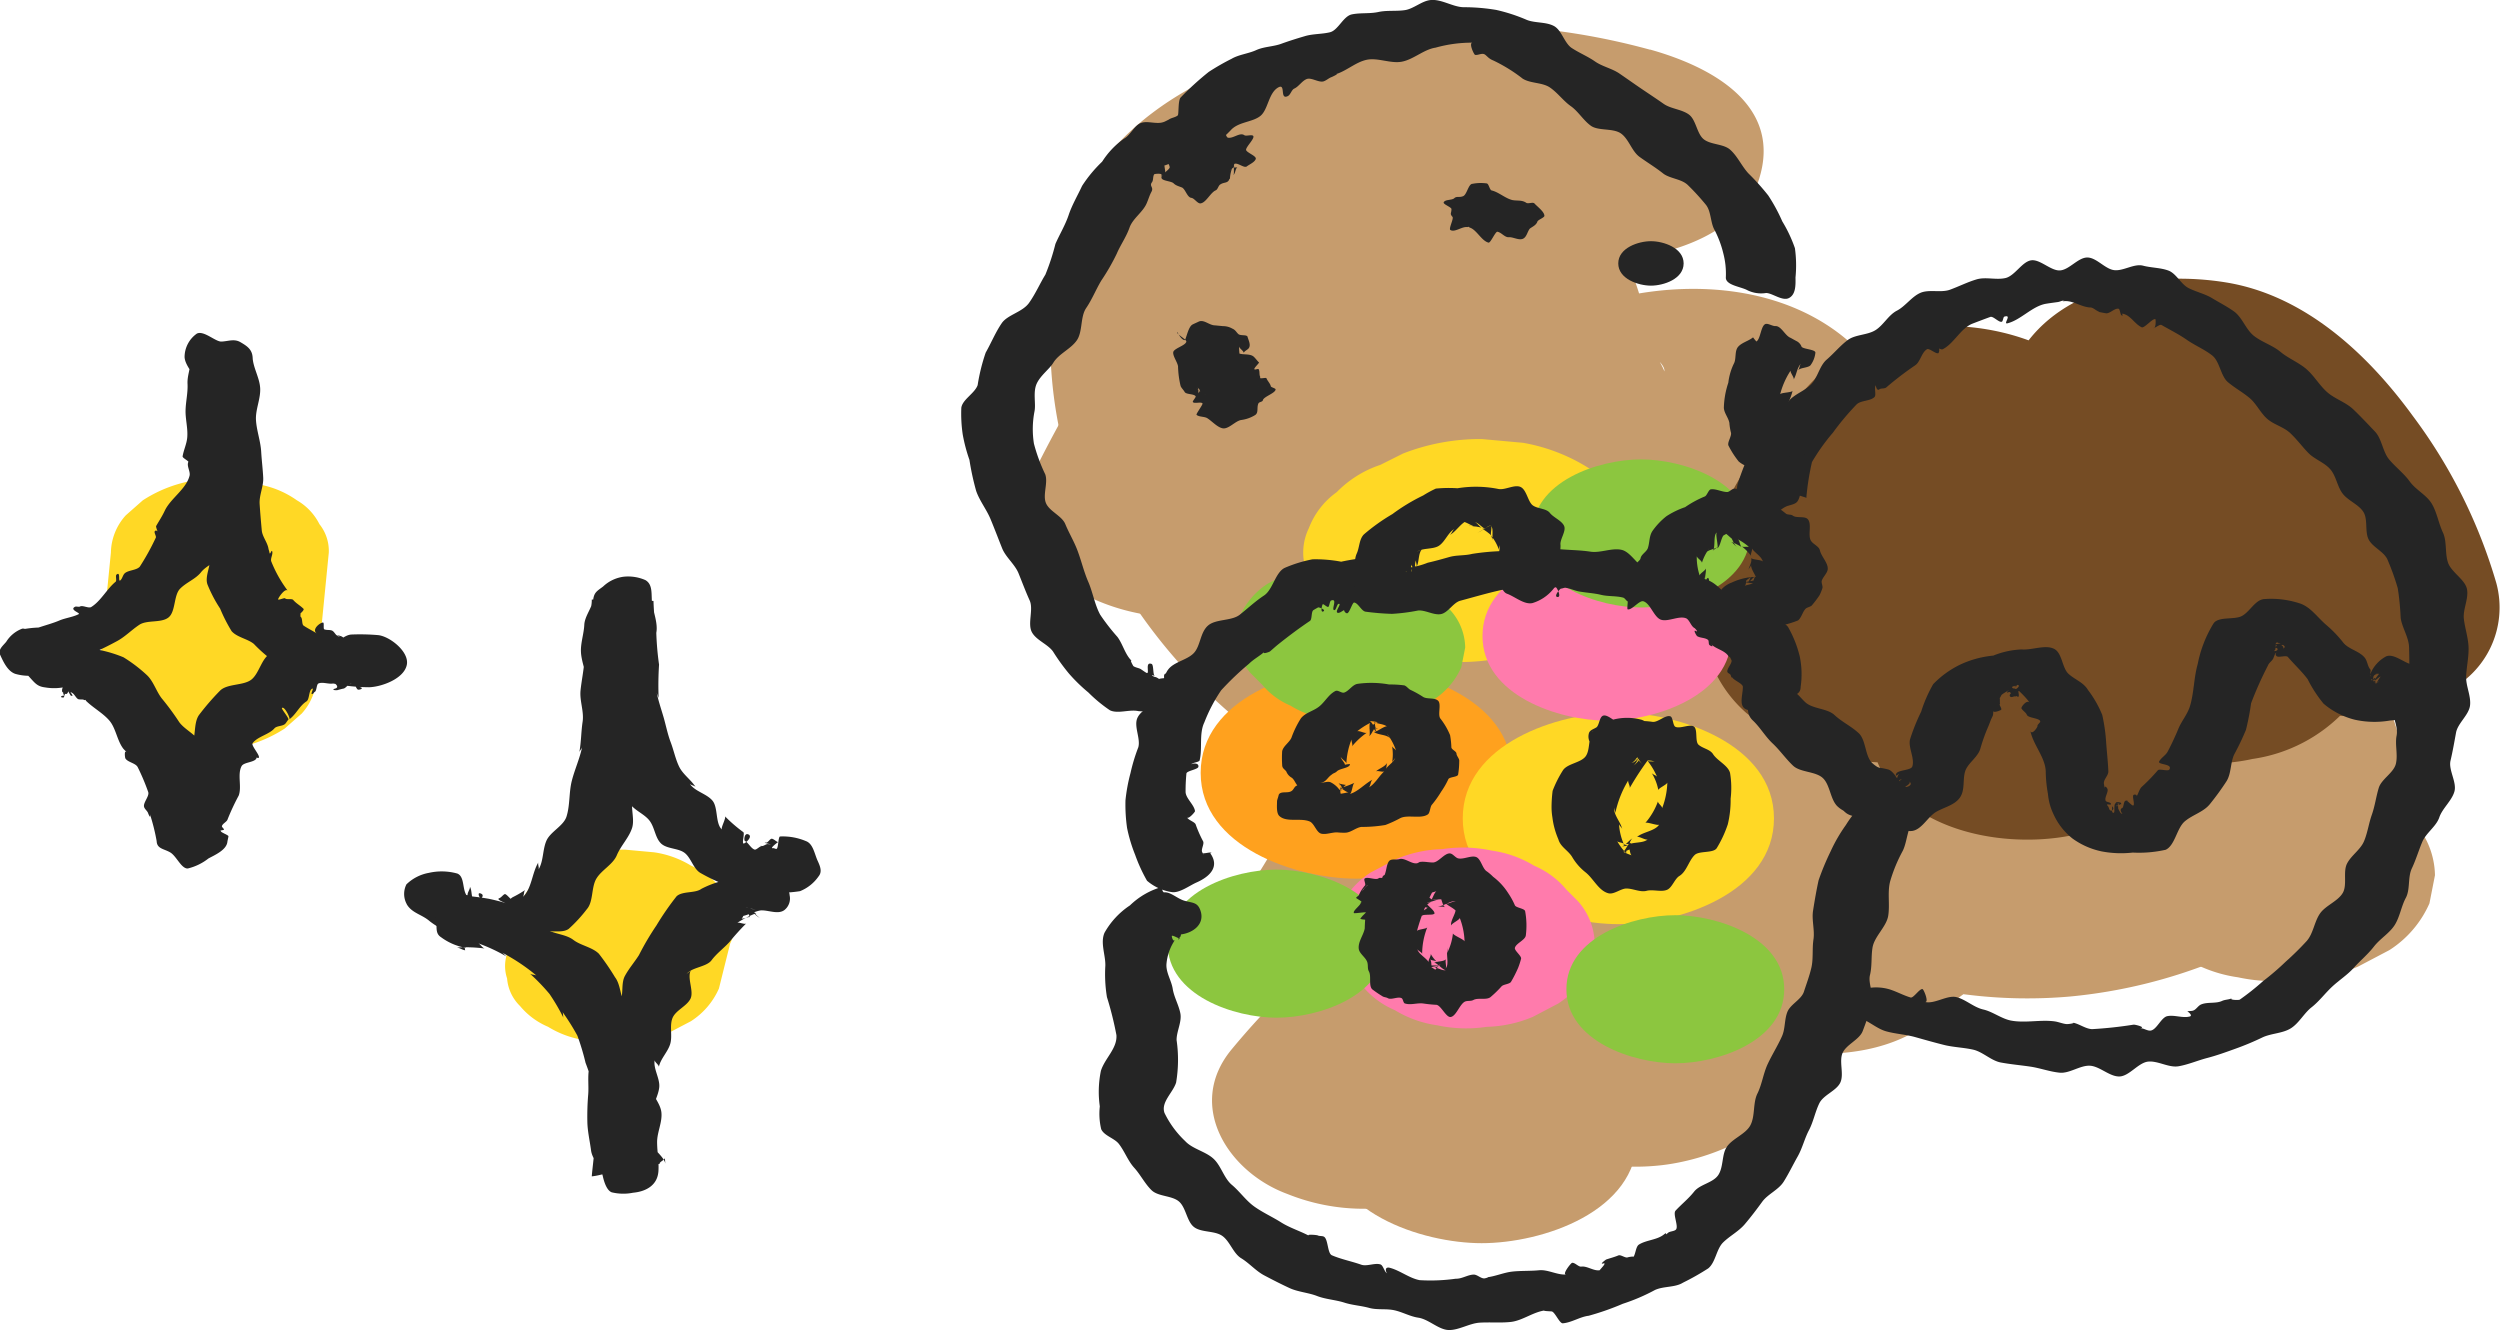 <svg xmlns="http://www.w3.org/2000/svg" width="74.577" height="39.674" viewBox="0 0 74.577 39.674">
  <g id="グループ_6806" data-name="グループ 6806" transform="translate(-3271.81 -4176.787)">
    <g id="グループ_6471" data-name="グループ 6471" transform="translate(3271.81 4186.721)">
      <path id="パス_10999" data-name="パス 10999" d="M16.246,1442.674q-.182,1.842-.364,3.685a1.273,1.273,0,0,0,.28.851,1.7,1.7,0,0,0,.671.711,2.817,2.817,0,0,0,1.046.457,3.375,3.375,0,0,0,1.251.19,4.032,4.032,0,0,0,2.3-.647l.508-.447a1.7,1.7,0,0,0,.444-1.115q.182-1.842.364-3.685a1.277,1.277,0,0,0-.279-.851,1.7,1.7,0,0,0-.672-.711,2.812,2.812,0,0,0-1.046-.457,3.375,3.375,0,0,0-1.251-.19,4.033,4.033,0,0,0-2.3.647l-.508.448a1.7,1.7,0,0,0-.444,1.115" transform="translate(-12.938 -1436.121)" fill="#ffd825"/>
      <path id="パス_11000" data-name="パス 11000" d="M29.394,1454.007q-.167.67-.335,1.341a1.166,1.166,0,0,0-.058.881,1.292,1.292,0,0,0,.386.822,2.206,2.206,0,0,0,.836.62,2.9,2.9,0,0,0,1.1.4l.864.079a4.436,4.436,0,0,0,1.639-.3l.658-.345a2.22,2.22,0,0,0,.836-.975q.167-.671.335-1.342a1.16,1.16,0,0,0,.058-.881,1.29,1.29,0,0,0-.385-.822,2.213,2.213,0,0,0-.836-.619,2.9,2.9,0,0,0-1.106-.4l-.863-.079a4.441,4.441,0,0,0-1.64.3l-.657.345a2.219,2.219,0,0,0-.836.975" transform="translate(-13.874 -1436.975)" fill="#ffd825"/>
      <path id="パス_11094" data-name="パス 11094" d="M25.784,1453.4c.159.256.445.292.673.49a2.174,2.174,0,0,0,.559.318,2.492,2.492,0,0,0,.654.179,3.628,3.628,0,0,0,.688.176,4.2,4.2,0,0,0,.763.047c.249-.055.438-.266.668-.37s.614.032.82-.119a4.227,4.227,0,0,0,.539-.585c.2-.225.129-.651.285-.912s.494-.42.611-.7.365-.528.455-.814c.082-.262-.05-.589.02-.853s.371-.477.431-.745.05-.556.1-.825-.289-.6-.25-.872c.044-.3.23-.566.26-.863s-.064-.6-.048-.9.218-.587.221-.885-.137-.592-.147-.891c-.008-.231,0-.449-.192-.559a1.282,1.282,0,0,0-.648-.1,1.1,1.1,0,0,0-.613.293c-.164.124-.263.166-.292.376-.035.259-.256.505-.268.767s-.11.537-.1.8.124.53.156.791.248.494.3.751.029.533.1.785.192.491.286.735.32.42.434.653.032.573.168.794.442.325.6.529.165.5.338.676.521.141.713.29.262.482.475.6a5.32,5.32,0,0,0,.688.331,4.547,4.547,0,0,0,.753.128,3.993,3.993,0,0,0,.753.124,3.846,3.846,0,0,0,.772-.043,1.232,1.232,0,0,0,.552-.44c.111-.134.055-.287-.022-.455-.1-.21-.135-.521-.359-.6a1.77,1.77,0,0,0-.768-.136c-.058.013-.047.361-.106.37-.032.006-.071-.027-.1-.021-.127.019.145-.182.147-.182-.051-.01-.136-.1-.189-.1s-.11.119-.167.116c-.162-.008.227.067.128.052l-.075-.008c-.057-.007-.128.068-.184.056-.084-.018-.315-.1.007.007-.055-.018-.168.123-.223.1-.109-.039-.183-.206-.287-.257-.031-.015-.02-.262.113-.191s-.122.286-.154.268c-.051-.029.044-.309-.007-.341a4.338,4.338,0,0,1-.548-.474c.051.045-.137.359-.086.4-.205-.182-.11-.656-.285-.865s-.535-.276-.68-.508c.033.053.148.055.181.107-.135-.217-.381-.379-.493-.609s-.163-.494-.254-.733-.141-.5-.211-.742-.157-.491-.207-.742c.012.058.047.112.059.171a9.418,9.418,0,0,1,.012-1,8.874,8.874,0,0,1-.083-.979,7.759,7.759,0,0,1-.083-.922c-.325,0-.569-.254-.894-.254s-.622.214-.947.214c.011.307-.175.584-.179.891s-.023.606-.041.914-.084.6-.115.907.108.628.062.931-.041.616-.1.918c.012-.058.075-.107.086-.166-.07.346-.224.676-.31,1.018s-.05.724-.157,1.061c-.089.281-.483.45-.6.722s-.082.607-.237.86c.033-.053-.03-.166,0-.219-.193.31-.2.8-.471,1.039.051-.045.027-.171.078-.215a3.074,3.074,0,0,1-.376.218c-.077.049-.26.224.027.1-.051.023-.213-.214-.265-.192s-.1.1-.162.122c-.127.045.286.159.183.184-.028.007-.058.007-.084.014-.066.016-.153-.049-.22-.04-.028,0-.057,0-.084.008-.108.016.3.03.124.038-.061,0-.125-.135-.187-.135-.028,0-.06.2-.088.2-.178-.006.221.017.114,0-.06-.008-.1-.145-.162-.156s-.319.124-.127.178.051-.237,0-.256-.158-.25,0-.166-.246.344-.286.317-.077-.161-.124-.2c.05.045.144.054.195.1-.1-.095-.057-.317-.133-.435.032.053-.094.208-.06.261-.006-.01-.039,0-.045-.012-.118-.191-.052-.549-.266-.636a1.727,1.727,0,0,0-.849-.021,1.287,1.287,0,0,0-.67.343.635.635,0,0,0,.015.6c0,.007-.011.007-.011.007" transform="translate(-13.643 -1436.347)" fill="#252525"/>
      <path id="パス_11095" data-name="パス 11095" d="M27.55,1455.117c.022,0,.019.3.042.3-.086-.007-.168-.074-.254-.083a4.572,4.572,0,0,1,.831.029c-.077-.022-.127-.136-.205-.159a5.115,5.115,0,0,1,.888.417c-.066-.034-.11-.107-.176-.141a5.7,5.7,0,0,1,1.048.7c-.051-.045-.158-.025-.209-.07a5.972,5.972,0,0,1,.588.609,5.9,5.9,0,0,1,.425.729c-.032-.053-.007-.142-.04-.195a6.644,6.644,0,0,1,.448.713,7.139,7.139,0,0,1,.242.806,8.093,8.093,0,0,1,.259.8c-.011-.059.091-.14.08-.2.057.287-.1.612-.076.9s0,.579.006.871-.061.727-.083,1.018c.318-.03.763-.212,1.082-.241s.623-.1.942-.13c-.014-.065.166-.119.153-.184.012.059.009.125.021.185-.05-.255-.438-.463-.462-.721s.075-.536.077-.8.175-.51.2-.769-.185-.556-.135-.81c-.011.058.135.149.123.207.05-.247.267-.446.339-.687s-.025-.536.067-.77.424-.352.537-.578-.116-.638.017-.852c-.033.053-.109.077-.142.13.136-.219.6-.22.752-.424s.356-.352.531-.541a7.444,7.444,0,0,1,.506-.561c-.05.045-.228-.055-.279-.01a2.965,2.965,0,0,1,.592-.3c-.066.034-.267-.2-.332-.169.088-.045.343.333.439.305-.077.022-.261-.287-.339-.265.051-.014.139.023.191.018-.086.008-.183-.041-.269-.033.041,0,.076.263.116.265-.086-.007-.173.052-.259.045.039,0,.123-.286.161-.276-.077-.022-.224.2-.3.181.038.011.161-.219.2-.2-.066-.034-.195.057-.261.022.035.021-.039.148-.007.175.162.141.609-.147.81-.147.219,0,.494.127.675-.009a.44.44,0,0,0,.156-.441c-.014-.212-.127-.186-.28-.32-.273-.239-.545-.694-.9-.7-.3,0-.543.467-.822.589a2.913,2.913,0,0,0-.632.24c-.185.138-.564.059-.738.221a8.3,8.3,0,0,0-.6.868,8.142,8.142,0,0,0-.524.889c-.134.211-.3.4-.418.62s-.036.527-.136.756-.537.326-.615.564.05.533-.008.772-.277.452-.315.7,0,.506-.021.751a7.853,7.853,0,0,0-.024.835c.009.276.074.553.11.827s.291.5.351.771c.039.174.119.424.266.478a1.467,1.467,0,0,0,.636.012c.372-.034.724-.211.756-.636.021-.292-.038-.577-.039-.872s.156-.588.129-.88-.3-.541-.35-.829.149-.632.065-.912a8.116,8.116,0,0,0-.151-.9c-.11-.251-.518-.361-.657-.6s-.124-.581-.292-.8a7.133,7.133,0,0,0-.481-.7c-.194-.195-.539-.244-.758-.411s-.534-.17-.774-.3c-.356-.2-.62-.605-1.011-.726a6.532,6.532,0,0,0-.729-.2,6.935,6.935,0,0,0-.749-.093,1.581,1.581,0,0,0-.807.153c-.14.1-.032.427-.019.615s-.029.361.136.467a1.753,1.753,0,0,0,.725.316c.057-.022-.034-.231-.034-.231" transform="translate(-13.711 -1437.003)" fill="#252525"/>
      <path id="パス_11096" data-name="パス 11096" d="M13.9,1445.885c.269-.066.518-.191.779-.278s.528-.159.781-.267.5-.232.742-.363.434-.334.665-.487.658-.046.873-.221.149-.661.345-.857.46-.284.623-.49.489-.312.628-.536-.051-.629.063-.867.348-.413.436-.663a8.066,8.066,0,0,0,.364-.721c.062-.255.071-.531.109-.794.046-.313-.147-.643-.133-.959s.019-.619.006-.935.095-.635.065-.949c-.021-.231-.174-.329-.363-.439s-.367-.024-.57-.018c-.176.005-.526-.341-.73-.237a.859.859,0,0,0-.366.7c.018.3.374.578.392.877s-.126.607-.109.906-.123.607-.106.906c.016.279.11.552.123.831s.238.545.255.823.038.551.065.828.083.51.133.773-.159.588-.07.839a4.058,4.058,0,0,0,.377.719,4.837,4.837,0,0,0,.343.674c.161.184.473.226.663.38a4.384,4.384,0,0,0,.553.489,5.936,5.936,0,0,0,.9.45,5.636,5.636,0,0,0,.978.254,5.473,5.473,0,0,0,1.009.1c.37-.011,1.042-.252,1.124-.671.077-.387-.509-.849-.857-.884a6.366,6.366,0,0,0-.786-.018c-.257.007-.479.323-.732.367s-.567-.194-.817-.114a5.287,5.287,0,0,0-.878.313c-.266.143-.334.6-.571.782s-.722.112-.935.331a7.481,7.481,0,0,0-.616.712c-.183.244-.086.682-.24.946a8.512,8.512,0,0,0-.483.773,7.155,7.155,0,0,0-.317.645c-.073.227-.094.471-.145.7a6.12,6.12,0,0,0-.056.615c.325,0,.578.129.9.129s.565-.12.89-.12a5.158,5.158,0,0,0-.033-.905,6.413,6.413,0,0,0-.219-.975,6.86,6.86,0,0,0-.279-.989c-.136-.24-.46-.378-.618-.6a7.815,7.815,0,0,0-.492-.672c-.18-.207-.265-.535-.469-.726a4.394,4.394,0,0,0-.7-.533,3.9,3.9,0,0,0-1.185-.284,2.566,2.566,0,0,0-.737-.069,3.753,3.753,0,0,0-.757.031c-.374.108-.435.574-.137.9.174.188.241.292.475.32a1.552,1.552,0,0,0,.657-.025c-.137.038-.147.283-.049.263-.162.011-.162.07-.056.064.039,0,.1-.421.136-.418-.152-.017-.225.254-.149.266.03,0,.046.041.075.047.1.023.124-.237-.015-.275a2.217,2.217,0,0,0,.168.322c.16.061-.108-.174.049-.076.066.041.1.132.162.176.046.032.143,0,.188.032.029.022.173-.071.2-.048-.084-.075-.2.024-.134.081.212.206.493.356.685.577s.229.572.4.817c.039.058.1.1.137.158-.1-.149-.071.129-.056.157.068.117.307.14.368.262a6.488,6.488,0,0,1,.313.741c.043.123-.157.318-.123.444.019.072.1.12.122.192.006.023.084.195.053.028a5.852,5.852,0,0,1,.2.8c.01.231.208.226.4.335s.332.489.527.483a1.6,1.6,0,0,0,.619-.3c.185-.1.532-.249.563-.488.008-.059.024-.112.033-.171.006-.039-.233-.117-.227-.156,0-.01-.124-.135-.139-.056s.23.023.232.014c.006-.03-.069-.077-.061-.106.018-.079.149-.127.17-.205a6.858,6.858,0,0,1,.33-.706c.1-.26-.045-.631.086-.878.065-.122.372-.108.44-.227.041-.071-.16-.074-.166-.064.017-.027.223.067.24.04.046-.072-.233-.362-.185-.433.141-.2.487-.256.65-.443.072-.083.247-.06.324-.138.036-.037.055-.084.092-.12s-.215-.326-.19-.35c.073-.071.258.309.222.335.2-.145.3-.4.51-.533.093-.06.065-.318.16-.374s-.078.2.025.15c.025-.012.039-.048.064-.061.058-.028.047-.224.108-.249.13-.057.329.038.463-.006.027-.008.174.115.041.156-.15.044.023.057.057.049.065-.016.122-.035.188-.047s.133-.129.209-.141c.107-.017-.13.031-.123.031.039,0,.073-.246.112-.247.08,0,.162.388.241.39s.224-.066-.074-.1c.044-.217.226-.558.269-.775s.11-.446.152-.663c-.091,0-.227.23-.318.227-.034,0-.313-.122-.134-.119.155,0,.035-.167-.007-.173s-.125.164-.174.156c-.086-.015-.156-.132-.24-.152a.62.62,0,0,0-.136-.034c.019,0,.2.087.055.035-.071-.026-.11-.14-.181-.167s-.158-.006-.227-.036c-.033-.015,0-.18-.03-.2-.056-.027-.376.2-.187.328-.127-.085-.271-.151-.4-.239-.058-.04-.026-.214-.082-.256-.027-.021.007-.121-.019-.143s-.163.107-.183.09c.082.072.326-.152.282-.192-.1-.1-.215-.157-.307-.264-.041-.049-.2,0-.24-.047-.019-.025-.191.057-.209.032s.22-.375.292-.252a3.754,3.754,0,0,1-.5-.888c-.024-.088.053-.2.032-.287s-.067.132-.084.027c-.006-.04-.023-.078-.03-.118-.031-.188-.187-.361-.2-.551-.024-.259-.046-.519-.063-.779s.12-.527.107-.786-.046-.519-.061-.778c-.019-.315-.136-.624-.155-.938s.144-.641.125-.955-.208-.6-.226-.914c-.325,0-.629.164-.954.164s-.584-.112-.909-.112c.026.269-.091.468-.078.739s-.055.535-.059.8.076.539.049.808c-.019.189-.106.364-.137.551-.008.052.2.142.191.194.006-.028,0-.124-.031.008-.025.114.077.265.047.378-.1.4-.568.675-.741,1.046-.075.161-.168.3-.255.452-.021.037.112.306.074.324.067-.031-.052-.26-.116-.165-.027.04.057.154.03.193a7.15,7.15,0,0,1-.476.861c-.1.112-.342.1-.451.2-.056.054-.069.152-.125.205-.084.078.018-.28-.118-.168-.04.033.014.179-.027.213-.262.215-.44.576-.728.754-.078.048-.254-.061-.333-.016-.041.023-.113-.012-.153.01-.174.095.184.184.11.22-.177.089-.4.113-.579.19s-.413.14-.615.208a3.14,3.14,0,0,0-.52.062c.039-.011.343.112.382.1-.03.008-.1-.109-.127-.1-.068.019-.158-.045-.227-.027a.952.952,0,0,0-.474.391c-.112.134-.253.237-.175.4.095.207.222.48.447.556a1.49,1.49,0,0,0,.746.019,1.012,1.012,0,0,0-.029-.1" transform="translate(-12.711 -1435.786)" fill="#252525"/>
    </g>
    <g id="グループ_6470" data-name="グループ 6470" transform="translate(3300.489 4176.787)">
      <path id="パス_11001" data-name="パス 11001" d="M16.638,1470.992a38.8,38.8,0,0,0-4.784,7.528c-.57,1.174.259,2.42,1.194,3.071a6.206,6.206,0,0,0,4.515.811,10.383,10.383,0,0,0,6.511-4.029c.579-.745,1.1-1.536,1.655-2.3.294-.4.6-.794.924-1.166.162-.183.334-.355.5-.534.464-.5-.317.2-.525.286l-2.343.432.272-.012-2.342-.431.225.1-1.665-1.133q.384.4-.013-.136a4.544,4.544,0,0,1,.208.507,11.3,11.3,0,0,1,.3,1.091,7.767,7.767,0,0,0,.7,2c1.774,3.142,5.842,3.662,9.016,2.561a12.488,12.488,0,0,0,1.233-.536,6.136,6.136,0,0,1,.6-.277,3.128,3.128,0,0,1-1.227.209q-2.558.107-3.173-1.852a.254.254,0,0,1,.063-.3c-.159.013-.863.942-1,1.094q-.492.457-.1.122-.283.238-.587.448-.609.38-.008.028a3.661,3.661,0,0,1,1.939-.069,2.591,2.591,0,0,1,.93.368q.49.5.071.039a.647.647,0,0,1,.2.584q0-.554-.025.024l-9.117-.839a15.4,15.4,0,0,1-2.029,11.41,2.365,2.365,0,0,0,.468,2.432,4.682,4.682,0,0,0,2.22,1.291c1.7.488,4.677.4,5.8-1.291a5.754,5.754,0,0,1,.6-.761c-.488.524.3-.167-.158.123-.523.331.932-.255-.375.107l.318-.056a3.852,3.852,0,0,1-2.8-.5q-.6-.7-1.194-1.393.528-1.681.034-.963-.192.249-.387.494-.326.409-.659.811-.732.886-1.5,1.742c-1.026,1.141-2.1,2.232-3.216,3.287l8.016,3.186c.45-.544.917-1.066,1.4-1.582q.479-.457.052-.061l.275-.208q.6-.373-.058-.034.6-.233.058-.071-.524.124.015.018a2.456,2.456,0,0,1-1.013.05q-.642-.077-.062.026a1.731,1.731,0,0,1-.809-.271c-.3-.173-.3-.164-.006.028q-.526-.5-.256-.185.235.3-.135-.2a2.154,2.154,0,0,1,.139.514c.169.822,1.449,1.636,2.133,1.886a6.7,6.7,0,0,0,2.96.375c1.529-.14,4.2-1.1,4.024-3.1a13.457,13.457,0,0,1,1.492-7.815l-.138.189q1.159-1.321-2.442-.093a2.373,2.373,0,0,1-2.966-.084c-.048-.086-.1-.172-.147-.258.016-.019.314.9.21.438-.08-.354,0,.445-.007.538-.041,1.562-.28,2.955.361,4.461,1.1,2.584,5.741,3.1,7.758,1.393a14.634,14.634,0,0,1,1.258-.987c.144-.1.678-.278.29-.187a7.129,7.129,0,0,1-.86.249c-.357.04-1.084-.075-.35.051.253.044.506.078.76.107a14.6,14.6,0,0,0,3.046.055,15.46,15.46,0,0,0,4.43-1.092,16.564,16.564,0,0,0,3.722-1.915c2.3-1.769,2.257-4.6.694-6.841a7.853,7.853,0,0,0-2.645-2.24c-.4-.225-.812-.428-1.211-.656-.247-.14-.483-.3-.721-.448-.477-.305.534.593-.167-.133a5.925,5.925,0,0,0-6.351-1.132c-1.6.712-3.274,2.651-1.665,4.318a10.976,10.976,0,0,0,2.641,2.025,12.026,12.026,0,0,1,2.061,1.231q-.55-.49-.125-.02-.291-.518-.024.006a3.427,3.427,0,0,1,.186.545q-.118-.572-.085-.026c.1-.477.372-.549.634-.924l-.143.073c-.244.124-.489.243-.737.358-.495.229-1,.421-1.508.613.814-.307-.294.038-.442.066q.865-.057.045-.038.868.093.072-.019a14.151,14.151,0,0,0-2.372-.249,10.655,10.655,0,0,0-7,2.746l7.758,1.392c-.172-.4-.165-.253-.159-.917.006-.5.079-1,.109-1.493a6.141,6.141,0,0,0-.512-3.027c-1.529-3.194-5.62-4.22-8.786-3.005-4.526,1.739-5.608,8.517-5.248,12.745l9.118-.839c-.712-3.468-5.384-4.729-8.384-4.455-3.491.319-6.017,2.31-8.183,4.924-1.38,1.663-.123,3.662,1.665,4.318a6.085,6.085,0,0,0,6.351-1.132,57.4,57.4,0,0,0,4.044-4.23c1.329-1.546,3.537-3.623,2.677-5.849-1.118-2.9-5.237-3.085-7.8-2.615a8.722,8.722,0,0,0-5.612,3.433l8.484,2.432a18.776,18.776,0,0,0,2.361-13.089c-.386-2.005-2.068-2.921-4.025-3.1-1.747-.16-4.4.35-5.093,2.261-.782,2.151.259,4.118,2.018,5.406a9.065,9.065,0,0,0,8.166.9c3.194-1.091,8.987-6.064,5.456-9.588-2.131-2.127-5.632-2.206-8.322-1.226-.376.137-.721.325-1.082.495a5.19,5.19,0,0,0-.529.237l-.177.071,3.741.38c.133.085.649.5.577.678.015-.039-.142-.3-.158-.344-.1-.3-.2-.593-.283-.9-.475-1.8-.979-3.466-2.766-4.4-2.986-1.568-6.179-.593-8.459,1.645a29.972,29.972,0,0,0-2.815,3.647,15.776,15.776,0,0,1-1.391,1.613c.007-.007.518-.487.208-.2-.07.055-.142.107-.217.155q-.28.177.128-.043c-.027-.05.439-.12-.13.04-.522.146,1.125-.24.175-.084l5.71,3.882a28.9,28.9,0,0,1,3.848-6.019c1.361-1.673.137-3.658-1.665-4.319-1.955-.717-4.91-.639-6.351,1.133" transform="translate(-9.843 -1464.114)" fill="#c69c6d"/>
      <path id="パス_11002" data-name="パス 11002" d="M30.448,1465.294a20.606,20.606,0,0,0-10.187-.185c-3.335.815-6.589,2.615-7.4,6.217-1.154,5.095,1.13,10.306,4.961,13.677a17.482,17.482,0,0,0,8.477,4.113,6.711,6.711,0,0,0,3.577-.318,3.745,3.745,0,0,0,2.133-1.886c.683-2.121-1.4-3.55-3.243-3.882a5.686,5.686,0,0,0-.993-.215l.622.177c-.162-.05-.322-.1-.481-.161-.238-.086-.473-.179-.706-.28q-.233-.1-.46-.211-.588-.3.266.141c-.044-.122-.55-.328-.651-.393q-.373-.241-.729-.508a2.914,2.914,0,0,1-.694-.555q.561.5.253.213c-.093-.086-.184-.175-.274-.266a13.268,13.268,0,0,1-1.172-1.339c-.154-.2-.3-.412-.446-.619-.4-.567.305.562-.13-.22a13.843,13.843,0,0,1-1.238-3.177c-.193-.716.039.523-.023-.156-.032-.338-.083-.672-.1-1.012a14.489,14.489,0,0,1,.053-1.619q.086-.558-.023.041.061-.262.144-.516c.083-.252.2-.488.3-.735.241-.637-.365.31.088-.129a4.139,4.139,0,0,1,.355-.388q-.568.49-.044.106l-.413.2q.273-.13.557-.233c.849-.392-.8.129.056-.02.437-.076.873-.163,1.31-.24,1.1-.192-1.023.005.091-.009.389-.006.776-.021,1.165-.01,1.239.036-.7-.14.259,0a18.763,18.763,0,0,1,2.279.476c1.774.5,5.066-.205,5.709-2.2.725-2.249-1.456-3.382-3.242-3.882" transform="translate(-9.907 -1463.812)" fill="#c69c6d"/>
      <path id="パス_11003" data-name="パス 11003" d="M23.677,1490.448a5.93,5.93,0,0,0-1.236.667c-.023.017-.045.035-.067.053-.25.211-.531.452-.768.677-.042.04-.081.08-.119.124a6.073,6.073,0,0,0-.663,1.036,1.793,1.793,0,0,0-.139.331c-.019.06-.032.121-.045.182-.068.324-.151.652-.187.981a1.643,1.643,0,0,0,0,.357,3.713,3.713,0,0,0,.852,2.222,3.162,3.162,0,0,0,1.2.886,4.134,4.134,0,0,0,1.578.564,5.11,5.11,0,0,0,1.851.057,4.706,4.706,0,0,0,1.726-.375l.939-.493a3.176,3.176,0,0,0,1.194-1.394c.055-.279.11-.559.165-.838a2.429,2.429,0,0,0-.633-1.593l-.016-.025.468.754a1.487,1.487,0,0,1-.184-.476c.055.279.11.559.165.839a1.713,1.713,0,0,1,0-.627c-.056.279-.11.559-.166.839a1.83,1.83,0,0,1,.228-.588l-.468.754a1.675,1.675,0,0,1,.291-.35l-.726.639a1.5,1.5,0,0,1,.28-.2l-.939.494c.034-.018.069-.034.1-.049a3.277,3.277,0,0,0,1.3-.813,2.348,2.348,0,0,0,.831-1.073,1.666,1.666,0,0,0,.083-1.259,1.842,1.842,0,0,0-.551-1.173l-.726-.639a5.431,5.431,0,0,0-2.048-.812l-1.234-.112a6.355,6.355,0,0,0-2.343.431" transform="translate(-10.472 -1465.636)" fill="#c69c6d"/>
      <path id="パス_11004" data-name="パス 11004" d="M26.061,1503.214c1.808,0,4.642-.935,4.642-3.156s-2.865-3.156-4.642-3.156c-1.808,0-4.642.935-4.642,3.156s2.865,3.156,4.642,3.156" transform="translate(-10.542 -1466.129)" fill="#c69c6d"/>
      <path id="パス_11005" data-name="パス 11005" d="M47.317,1492.862l.34.34a3.162,3.162,0,0,0,1.2.886,4.158,4.158,0,0,0,1.578.565,5.115,5.115,0,0,0,1.851.056,4.707,4.707,0,0,0,1.726-.374l.939-.494a3.168,3.168,0,0,0,1.194-1.393c.055-.279.11-.56.165-.839a2.428,2.428,0,0,0-.633-1.593l-.34-.34a3.161,3.161,0,0,0-1.2-.886,4.156,4.156,0,0,0-1.578-.565,5.116,5.116,0,0,0-1.851-.056,4.723,4.723,0,0,0-1.726.374l-.939.494a3.164,3.164,0,0,0-1.194,1.392c-.056.279-.11.56-.166.839a2.433,2.433,0,0,0,.634,1.593" transform="translate(-12.352 -1465.499)" fill="#c69c6d"/>
      <path id="パス_11006" data-name="パス 11006" d="M36.88,1475.686a15.446,15.446,0,0,0-2.852,4.1c-.83,1.938-.9,4.393.794,5.88a6.858,6.858,0,0,0,9.51-.973,54.875,54.875,0,0,0,3.04-5.093l-9.118-.839a45.312,45.312,0,0,0,.268,7.552c.24,2.015,2.186,2.933,4.024,3.1,1.941.177,4.144-.407,5.093-2.261a45.713,45.713,0,0,0,3-8.315H41.686l2.52,6c.849,2.021,3.769,2.638,5.71,2.2a4.694,4.694,0,0,0,2.774-1.45,2.653,2.653,0,0,0,.468-2.432q-.739-3.533-1.478-7.066l.165.839a2.069,2.069,0,0,1-.036-.632c-.056.279-.11.559-.166.839.027-.064.053-.127.08-.19l-.468.755-.484.431-2.049.812-2.915-.286q-.919-.536-.515-.272c.34.274-.6-.59-.241-.234.28.277.562.545.824.839a13.5,13.5,0,0,1,1.339,1.787l-.468-.754a13.5,13.5,0,0,1,1.494,3.441l6.819-3.564-.978-.281a7.37,7.37,0,0,0-3.577-.318,4.832,4.832,0,0,0-2.774,1.45,2.372,2.372,0,0,0-.468,2.432,3.6,3.6,0,0,0,2.133,1.886l.978.28a6.682,6.682,0,0,0,5.155-.246,2.777,2.777,0,0,0,1.664-3.318,15.582,15.582,0,0,0-2.487-4.977c-1.354-1.862-3.234-3.609-5.582-3.988-2.15-.348-4.88.074-6.118,2.068-.81,1.306-.331,2.616-.04,4.007q.62,2.967,1.241,5.935l8.952-1.678q-1.26-3-2.52-6c-.68-1.616-2.852-2.367-4.477-2.318a7.458,7.458,0,0,0-2.342.432,3.688,3.688,0,0,0-2.133,1.886,45.835,45.835,0,0,1-3,8.315l9.117.838a45.313,45.313,0,0,1-.268-7.552,2.844,2.844,0,0,0-1.359-2.232,5.845,5.845,0,0,0-2.665-.868,5.072,5.072,0,0,0-5.093,2.261l-2.329,3.971.468-.754c-.121.193-.251.362-.384.545l-.152.168q2.363-2.352,6.336.17l.468.755a1.941,1.941,0,0,1-.21-.514c.055.28.11.56.165.839a4.227,4.227,0,0,1,.048-1.509l-.165.838a6.828,6.828,0,0,1,.8-1.892l-.468.755a17.948,17.948,0,0,1,1.9-2.422c1.456-1.62.063-3.685-1.665-4.319-2.044-.749-4.807-.585-6.351,1.133" transform="translate(-11.405 -1464.396)" fill="#754c24"/>
      <path id="パス_11007" data-name="パス 11007" d="M22.034,1491.5c1.808,0,4.642-.935,4.642-3.156s-2.865-3.156-4.642-3.156c-1.808,0-4.642.935-4.642,3.156s2.865,3.156,4.642,3.156" transform="translate(-10.254 -1465.289)" fill="#ffa11e"/>
      <path id="パス_11008" data-name="パス 11008" d="M23.666,1478.293l-.68.34a3.258,3.258,0,0,0-1.3.813,2.348,2.348,0,0,0-.831,1.073,1.666,1.666,0,0,0-.083,1.259,1.844,1.844,0,0,0,.551,1.173l.726.639a5.414,5.414,0,0,0,2.048.811l1.234.113a6.374,6.374,0,0,0,2.343-.431l.68-.34a3.275,3.275,0,0,0,1.3-.813,2.348,2.348,0,0,0,.831-1.073,1.666,1.666,0,0,0,.083-1.259,1.842,1.842,0,0,0-.551-1.173l-.726-.639a5.429,5.429,0,0,0-2.048-.812l-1.234-.112a6.35,6.35,0,0,0-2.343.431" transform="translate(-10.489 -1464.765)" fill="#ffd825"/>
      <path id="パス_11009" data-name="パス 11009" d="M30.455,1492.962c1.808,0,4.642-.935,4.642-3.156s-2.865-3.156-4.642-3.156c-1.808,0-4.642.935-4.642,3.156s2.865,3.156,4.642,3.156" transform="translate(-10.857 -1465.394)" fill="#ffd825"/>
      <path id="パス_11010" data-name="パス 11010" d="M22.194,1494.79l.34.34a2.524,2.524,0,0,0,.956.708,3.312,3.312,0,0,0,1.263.452,4.1,4.1,0,0,0,1.481.046,3.786,3.786,0,0,0,1.38-.3l.751-.395a2.538,2.538,0,0,0,.955-1.115c.045-.224.088-.447.133-.671a1.946,1.946,0,0,0-.507-1.275l-.34-.34a2.534,2.534,0,0,0-.956-.708,3.313,3.313,0,0,0-1.263-.452,4.1,4.1,0,0,0-1.481-.045,3.761,3.761,0,0,0-1.38.3l-.752.395a2.535,2.535,0,0,0-.954,1.114c-.045.224-.088.448-.133.671a1.943,1.943,0,0,0,.507,1.275" transform="translate(-10.561 -1465.705)" fill="#ff7bac"/>
      <path id="パス_11011" data-name="パス 11011" d="M30.16,1486.521c1.447,0,3.713-.748,3.713-2.525s-2.292-2.525-3.713-2.525c-1.447,0-3.713.748-3.713,2.525s2.292,2.525,3.713,2.525" transform="translate(-10.902 -1465.023)" fill="#ff7bac"/>
      <path id="パス_11012" data-name="パス 11012" d="M18.97,1485.135l.34.34a2.211,2.211,0,0,0,.837.62,2.9,2.9,0,0,0,1.1.4,3.584,3.584,0,0,0,1.3.039,3.3,3.3,0,0,0,1.208-.262l.657-.345a2.219,2.219,0,0,0,.836-.975q.058-.294.116-.588a1.7,1.7,0,0,0-.444-1.115l-.34-.34a2.2,2.2,0,0,0-.836-.62,2.908,2.908,0,0,0-1.1-.4,3.582,3.582,0,0,0-1.3-.04,3.3,3.3,0,0,0-1.208.263l-.658.345a2.219,2.219,0,0,0-.836.975c-.039.2-.077.392-.116.588a1.7,1.7,0,0,0,.444,1.115" transform="translate(-10.335 -1465.048)" fill="#8cc63f"/>
      <path id="パス_11013" data-name="パス 11013" d="M19.578,1496.115c1.266,0,3.249-.655,3.249-2.209s-2.005-2.209-3.249-2.209c-1.266,0-3.249.654-3.249,2.209s2.005,2.209,3.249,2.209" transform="translate(-10.177 -1465.756)" fill="#8cc63f"/>
      <path id="パス_11014" data-name="パス 11014" d="M31.294,1482.934c1.266,0,3.249-.655,3.249-2.209s-2.005-2.209-3.249-2.209c-1.266,0-3.249.654-3.249,2.209s2.005,2.209,3.249,2.209" transform="translate(-11.017 -1464.812)" fill="#8cc63f"/>
      <path id="パス_11015" data-name="パス 11015" d="M32.393,1497.58c1.266,0,3.249-.655,3.249-2.209s-2.005-2.209-3.249-2.209c-1.266,0-3.249.654-3.249,2.209s2.005,2.209,3.249,2.209" transform="translate(-11.096 -1465.861)" fill="#8cc63f"/>
      <path id="パス_11085" data-name="パス 11085" d="M17.542,1490.452c-.026-.038-.232.039-.256,0,.018.028.044.1-.021-.021-.043-.081.066-.239.028-.322a3.562,3.562,0,0,1-.221-.5c-.025-.087-.244-.137-.262-.227.02.1.243-.147.24-.176-.025-.194-.282-.384-.281-.579a5.3,5.3,0,0,1,.025-.543c.009-.081.345-.12.357-.2.021-.136-.208-.1-.214-.068.012-.057.237-.067.251-.123.088-.362-.022-.8.142-1.137a4.7,4.7,0,0,1,.5-.953,8.611,8.611,0,0,1,.831-.793c.137-.136.321-.232.466-.361-.1.089.131.017.16-.007.084-.071.164-.145.25-.214.305-.243.616-.477.94-.694.073-.049.033-.279.108-.325.043-.027.092-.054.136-.079.021-.012.252.071.156.119s-.036-.205-.014-.215.127.094.162.08.041-.173.087-.19c.21-.08-.019.3.1.286.048-.006.071-.173.117-.185.129-.032-.149.262-.006.268.082,0,.181-.125.26-.095-.147-.057-.073.1,0,.107s.161-.33.216-.321c.123.019.214.253.339.273a7.548,7.548,0,0,0,.786.065,5.54,5.54,0,0,0,.781-.1c.219-.019.469.148.682.107s.369-.347.581-.4c.408-.109.819-.232,1.233-.321.2-.043.4-.1.6-.135.149-.023-.139.138.01.131.056,0,.118.14.174.138.124-.007.24.01.366.011.1,0,.195-.166.292-.162.055,0,.116-.065.171-.061.031,0,.178.3.05.289s.077-.254.108-.251.089-.03.131-.024c.138.019.272.087.409.111.215.038.439.048.652.1s.448.026.659.083c.055.015.09.1.144.117s.067-.025-.017-.048c.027.008-.02.271.006.28.122.036.347-.276.469-.24.213.065.316.48.527.55s.538-.129.749-.042c.1.045.147.24.249.29.022.01.132.139.039.088s.022.143.04.154c.1.059.23.042.322.109.037.028.011.127.047.157s.149.078.044-.031c.142.149.4.184.515.353,0,.005.09.084.052.02s.033.09.041.1c.045.089-.15.267-.118.361.014.042.088.053.1.1s.041.125.029.028c.015.111.334.207.332.318,0,.231-.123.549.076.658s.523-.017.708-.022.345-.188.54-.292.4-.108.4-.347a2.611,2.611,0,0,0-.027-.907,3.349,3.349,0,0,0-.349-.878c-.179-.235-.628-.242-.856-.434a4.009,4.009,0,0,0-.791-.415c-.27-.141-.462-.445-.751-.55s-.575-.235-.864-.324-.643.086-.93.008-.485-.521-.774-.587-.631.1-.925.055-.589-.047-.885-.071-.588-.118-.886-.112a7.917,7.917,0,0,0-.877.166,6.957,6.957,0,0,0-.886.083c-.217.056-.458.031-.674.092s-.429.122-.648.171a2.291,2.291,0,0,1-.6.152c.2.015.086.207.03.209s-.135-.046-.2-.046-.1-.308-.151-.31-.074.026-.115.023c.031,0,0-.049.031-.047a.891.891,0,0,1-.3-.03c-.11-.019-.213-.1-.323-.116a6.6,6.6,0,0,0-.955.135,4.094,4.094,0,0,0-.857-.071,3.956,3.956,0,0,0-.83.256c-.28.139-.351.649-.613.822s-.479.379-.725.574-.718.12-.951.327-.221.607-.42.817-.587.259-.763.489-.158.592-.31.842c-.142.233-.5.357-.611.606s.1.611.028.873a5.33,5.33,0,0,0-.233.769,5.167,5.167,0,0,0-.15.81,4.865,4.865,0,0,0,.048.832,4.651,4.651,0,0,0,.241.8,4.744,4.744,0,0,0,.354.772,1.471,1.471,0,0,0,.726.336c.23.044.53-.187.748-.284.4-.176.69-.467.423-.857-.017-.036.022-.025.022-.025" transform="translate(-10.081 -1465.01)" fill="#252525"/>
      <path id="パス_11086" data-name="パス 11086" d="M16.033,1491.78a2.253,2.253,0,0,0-.986.56,2.367,2.367,0,0,0-.758.815c-.133.3.035.675.024.988a4.2,4.2,0,0,0,.048.932,10.133,10.133,0,0,1,.283,1.134c.027.4-.344.687-.463,1.065a3.1,3.1,0,0,0-.033,1.062,1.979,1.979,0,0,0,.042.68c.09.2.4.268.532.445.169.22.266.5.453.706s.316.473.516.668.607.156.819.338.232.6.453.765.612.1.84.262.325.521.564.666.436.378.683.509.505.263.758.38.559.135.819.236.555.114.821.2c.238.076.494.089.736.156s.505.016.75.07.466.184.713.221c.311.046.6.354.9.368s.625-.2.935-.219.618.012.929-.022c.354-.04.685-.312,1.04-.345-.175.017.174.03.166.031.1-.009.24.364.344.355.261-.021.512-.195.771-.225a7.9,7.9,0,0,0,1.017-.357,5.714,5.714,0,0,0,.959-.411c.262-.12.6-.07.837-.219a7.418,7.418,0,0,0,.751-.425c.222-.177.243-.576.446-.775s.463-.328.647-.545.352-.438.519-.668.488-.356.641-.6.275-.5.416-.749.207-.538.338-.787.184-.545.308-.8.51-.371.627-.62-.043-.629.067-.882.5-.395.6-.652.191-.53.276-.793-.124-.613-.058-.882.031-.544.076-.819c.055-.334.418-.621.469-.953s-.027-.693.055-1.015a4.535,4.535,0,0,1,.377-.915c.145-.292.128-.727.38-.977.173-.17.308-.355.128-.525-.219-.205-.428-.421-.646-.627s-.554-.286-.772-.492-.182-.682-.4-.888-.505-.338-.724-.543-.655-.179-.874-.384c-.176-.165-.267-.333-.5-.373s-.5-.217-.728-.126c-.326.132-.688.713-.336,1.043.218.205.371.48.59.685s.393.46.611.665.669.164.888.369.221.642.439.847.559.255.778.461v-.551a3.017,3.017,0,0,0-.528.641,4.731,4.731,0,0,0-.459.793,7.689,7.689,0,0,0-.357.859c-.066.3-.118.608-.165.906-.044.277.054.58.012.859s0,.586-.064.849c-.056.24-.145.476-.221.71s-.4.373-.492.6-.061.5-.161.726c-.126.283-.294.547-.426.829s-.171.607-.309.886-.062.672-.21.946-.562.4-.719.669c-.133.226-.083.585-.24.816s-.545.273-.716.489-.372.372-.555.569c-.091.1.1.474.009.567-.057.056-.182.045-.24.1-.117.109.016-.062-.119.046-.2.163-.523.161-.743.3-.11.07-.094.349-.207.412.162-.091-.107-.04-.124-.032-.071.033-.21-.088-.282-.057-.122.051-.241.08-.367.123,0,0-.217.154-.084.117s-.13.208-.1.2c-.17.039-.382-.131-.554-.106-.086.013-.188-.123-.275-.113-.034,0-.316.36-.175.348-.264.023-.546-.152-.81-.126s-.531.011-.794.039-.517.147-.781.173c.13-.013-.043.031-.056.031-.107.007-.218-.119-.325-.114-.178.007-.35.13-.528.123a5.4,5.4,0,0,1-1.081.043c-.308-.059-.583-.288-.887-.368-.179-.048-.115.152-.076.164-.087-.026-.119-.237-.205-.265-.172-.054-.406.068-.576.007-.282-.1-.6-.161-.873-.28-.137-.06-.107-.492-.242-.557-.054-.026-.127-.009-.181-.036-.029-.014-.359-.042-.259.011-.269-.143-.573-.235-.834-.4s-.55-.294-.8-.473-.435-.451-.667-.645-.319-.558-.535-.767c-.237-.231-.641-.3-.861-.542a2.878,2.878,0,0,1-.614-.837c-.113-.32.249-.6.346-.905a4.071,4.071,0,0,0,.015-1.266c-.006-.255.162-.545.112-.8s-.188-.482-.228-.733-.207-.489-.186-.745a1.513,1.513,0,0,1,.26-.722c-.063.1-.109-.1-.1-.109.028-.035.222.1.253.07-.071.058-.091.032-.02-.023.043-.013.092-.258-.078-.212.1-.036.094.109-.031.148a1.071,1.071,0,0,1,.142-.028c.373-.043.743-.319.578-.739-.089-.227-.238-.2-.464-.265s-.418-.274-.62-.251c-.08-.061-.032-.188-.032-.188" transform="translate(-10.019 -1465.331)" fill="#252525"/>
      <path id="パス_11087" data-name="パス 11087" d="M33.426,1482.409c-.059-.059.032-.264-.011-.335.032.053.02.134.053.186-.072-.118.02-.292-.008-.429.012.059-.191.161-.179.22a1.747,1.747,0,0,1-.088-.592c-.012.059.164.152.153.212a1.379,1.379,0,0,1,.223-.434c-.032.053-.082.1-.114.148.075-.12.266-.109.371-.2-.05.045-.11.083-.162.127.1-.092.009-.486.133-.551-.066.034.063.446,0,.48.117-.06.118-.39.244-.426-.077.022-.139.095-.217.117.128-.036.256-.158.388-.171-.086.009-.172-.007-.258,0,.127-.011.263.224.39.236-.086-.008-.155-.188-.241-.2.126.012.18.359.3.395-.078-.022-.132-.136-.21-.158a1.761,1.761,0,0,1,.349.17c-.066-.035-.061-.2-.127-.239a1.84,1.84,0,0,1,.353.244c-.051-.045-.189.008-.24-.036a1.349,1.349,0,0,1,.287.293c-.032-.053.052-.178.019-.231.08.129.3.247.33.4-.012-.059-.337-.057-.348-.115.028.145-.056.228-.084.372.011-.058.073-.109.085-.168-.032.156.263.458.179.593.032-.053.006-.14.038-.192-.065.1-.317.066-.408.147.05-.045.21.033.261-.012-.066.058-.191.057-.269.1.066-.034.034-.238.1-.273-.056.03-.052.117-.113.135.078-.022.136-.1.214-.121-.051.014-.063.158-.117.163.086-.008.158-.177.244-.186-.051,0-.107.363-.158.358.086.008.193-.184.279-.176-.018,0-.011-.167-.028-.17a1.722,1.722,0,0,0-.8.166.779.779,0,0,0-.292.186c-.08.058.115.252.079.344-.012.058-.44.043-.452.1,0,.128.356.153.441.249.05.044-.1.333-.053.378a1.514,1.514,0,0,0,.522.117c.142.021.3-.224.439-.232.111-.007.239.183.349.166.03,0,.017-.187.045-.194.13-.032.36.205.483.149a3.046,3.046,0,0,0,.412-.131c.1-.071.141-.268.231-.352.045-.042.148-.055.185-.1a3.038,3.038,0,0,0,.23-.306,1.51,1.51,0,0,0,.081-.2c.024-.057-.034-.161-.019-.221.031-.113.165-.228.179-.344.022-.186-.192-.384-.232-.566-.027-.126-.2-.178-.269-.291-.1-.165.04-.511-.1-.647-.091-.092-.339-.02-.439-.1-.054-.043-.142-.019-.2-.055a3.755,3.755,0,0,0-.331-.243c-.06-.03-.023-.3-.086-.323a3.674,3.674,0,0,0-.659-.148c-.149-.025-.315-.025-.464-.036-.069-.006-.149.1-.218.1-.156,0-.332-.1-.487-.08-.072.009-.119.2-.189.216a3.132,3.132,0,0,0-.58.316,2.531,2.531,0,0,0-.557.27,2.1,2.1,0,0,0-.41.431c-.11.157-.084.334-.143.517-.039.118-.2.188-.219.309-.012.068-.13.122-.132.19a2.048,2.048,0,0,0,.073.571,1.726,1.726,0,0,0,.306.49c.038.055.143.046.19.093.07.083.091.188.188.23.1.061.236-.074.356-.057s.22.192.35.172a.9.9,0,0,0,.348-.079c.066-.034.045-.2.11-.239.112-.073.317.008.371-.113.012-.059-.206-.133-.195-.191,0-.128.136-.389.051-.485-.094.018-.1.294-.1.294" transform="translate(-11.256 -1464.879)" fill="#252525"/>
      <path id="パス_11088" data-name="パス 11088" d="M36.692,1479.2a7.8,7.8,0,0,1,.168-1.068,5.874,5.874,0,0,1,.624-.876,7.906,7.906,0,0,1,.7-.837c.123-.133.409-.1.54-.226.066-.063-.023-.293.045-.354-.013.011.029.183.1.124.05-.042.155-.015.205-.056a9.7,9.7,0,0,1,.862-.66c.156-.1.195-.39.356-.482.069-.04.271.155.34.116.024-.013.066-.219-.066-.15.047-.024.148.059.195.034.333-.167.54-.629.888-.764.174-.067.356-.136.532-.2.088-.03.253.171.342.144.038-.012.04-.142.077-.153.244-.074-.051.233.091.2.4-.1.742-.515,1.152-.584.115-.019.239-.035.355-.051.05-.007.092-.032.142-.04.165-.026-.107.025.06.013.249-.018.513.183.763.189.1,0,.189.121.289.13-.147-.013.129.035.175.043.115.019.266-.161.38-.135.045.01.048.188.093.2.095.024-.072-.091.083-.038.2.069.318.3.512.391.083.037.33-.28.411-.24.011.005.023.312-.077.257.054.03.2-.117.257-.086.253.145.523.28.761.446s.525.284.753.464.251.617.473.8.45.306.648.474.32.441.519.616.489.239.688.426.353.4.539.591.478.285.654.486.209.518.371.729.472.319.616.543.037.589.16.826.47.364.567.614a7.316,7.316,0,0,1,.3.837,7.977,7.977,0,0,1,.087.884c.039.29.24.577.25.871s.011.6,0,.9-.455.546-.493.836.179.619.122.905c-.054.268.044.578-.023.846s-.43.453-.51.716-.113.537-.206.8-.127.54-.234.793-.386.424-.508.669.012.628-.123.867c-.146.254-.512.375-.68.616s-.2.589-.389.812a8.567,8.567,0,0,1-.634.625,7.7,7.7,0,0,1-.674.579,7.5,7.5,0,0,1-.7.556c-.03.017-.338.012-.227-.045-.092.047-.208.039-.3.083-.186.085-.42.026-.612.1-.1.034-.154.156-.251.188-.055.019-.119.007-.174.025.017,0,.178.124.073.151-.21.055-.452-.053-.666-.011-.185.036-.317.406-.5.431-.1.014-.218-.081-.319-.07.2-.022-.128-.11-.188-.107a12.254,12.254,0,0,1-1.24.134c-.209-.008-.408-.182-.617-.2.183.014-.095.056-.149.049-.12-.013-.235-.065-.355-.081-.422-.056-.877.057-1.3-.024-.286-.057-.541-.265-.825-.33s-.524-.3-.8-.369-.665.221-.944.142c.139.04-.028-.37-.066-.381-.087-.025-.271.276-.358.25-.216-.064-.419-.179-.634-.245a1.421,1.421,0,0,0-.635-.035c-.24.029-.573-.15-.733.042-.284.339.086.728.473.847.279.085.515.32.8.4s.585.093.869.173.566.16.853.232.586.077.874.142.535.329.824.383.59.08.881.123.581.152.875.181.608-.221.9-.208.59.329.884.321.566-.417.86-.444.614.19.905.139.566-.172.853-.247.56-.174.839-.275a8.194,8.194,0,0,0,.8-.334c.263-.127.6-.12.848-.271s.4-.455.624-.63.4-.414.611-.612.458-.353.651-.568.42-.4.6-.633.458-.393.615-.635.2-.565.336-.817.055-.615.179-.877.2-.527.313-.795.414-.456.507-.729.372-.495.451-.771-.182-.642-.116-.922.113-.555.165-.837.382-.523.417-.808-.13-.59-.116-.877.081-.571.072-.858-.107-.564-.14-.85.151-.61.092-.892-.466-.5-.564-.783-.027-.632-.155-.905-.177-.6-.332-.858-.477-.412-.654-.658-.422-.427-.616-.659-.216-.616-.424-.834-.425-.45-.647-.662-.55-.31-.779-.513-.388-.489-.621-.689-.536-.316-.771-.512-.552-.289-.793-.478-.348-.556-.6-.733c-.205-.145-.434-.262-.647-.391s-.472-.185-.7-.3-.367-.434-.6-.522-.516-.083-.759-.147c-.267-.07-.589.166-.862.133s-.526-.375-.8-.377-.535.362-.81.385-.6-.343-.87-.3-.485.464-.763.528-.59-.041-.862.04-.526.21-.793.308-.626-.019-.885.095-.447.4-.7.531-.4.433-.641.582-.6.126-.825.294-.414.4-.627.583-.266.53-.46.735-.512.294-.686.517-.535.33-.685.57a8.512,8.512,0,0,0-.376.787,7.268,7.268,0,0,0-.449,1.107c-.126.439.446.959.846,1.022.184.029.423-.311.661-.378s.285-.078.35-.3l.218.069" transform="translate(-11.487 -1464.347)" fill="#252525"/>
      <path id="パス_11089" data-name="パス 11089" d="M15.773,1483.984c-.052,0-.33.026-.082.064-.074-.011-.141-.092-.215-.1-.056-.01-.167-.1,0-.026-.067-.029-.03-.339-.1-.363-.216-.077-.035.332-.156.265-.055-.031-.11-.073-.163-.108s-.164-.047-.225-.093c0,0-.136-.232-.032-.14-.211-.187-.276-.509-.442-.729a6.362,6.362,0,0,1-.511-.657c-.169-.307-.22-.667-.36-.989s-.214-.667-.344-.991c-.1-.248-.239-.482-.341-.73s-.482-.383-.579-.632.071-.6-.019-.852a5.078,5.078,0,0,1-.337-.915,2.776,2.776,0,0,1,.018-.968c.044-.228-.049-.562.061-.813s.389-.447.5-.633c.165-.27.52-.407.7-.667s.1-.7.279-.963.29-.551.452-.821a6.378,6.378,0,0,0,.46-.8c.114-.266.284-.5.381-.777s.4-.462.512-.727c.052-.117.082-.232.143-.344.077-.143-.077-.163.018-.289.044-.058.019-.18.068-.235.011-.011.31-.045.186.062.036-.031.093-.027.132-.055s-.049-.313-.006-.338c-.095.046-.059.1.053.05.312-.118.654-.142.953-.29a3.954,3.954,0,0,0,.987-.769c.236-.227.631-.214.86-.4s.239-.677.525-.845c.247-.145.036.379.293.254.081-.04.109-.186.191-.223.136-.062.231-.23.371-.285s.363.116.507.068c.086-.029.155-.1.242-.129,0,0,.267-.123.1-.078.326-.091.609-.365.939-.435s.713.118,1.045.057c.349-.063.659-.367,1.01-.419a3.99,3.99,0,0,1,1.113-.149c-.139-.013.033.358.067.364.082.014.172-.044.253-.027s.123.13.288.193a4.722,4.722,0,0,1,.88.544c.234.147.584.107.813.264s.4.4.622.556.377.428.6.586.657.063.893.227.325.532.557.7.476.314.7.492c.2.158.542.161.736.344a6.976,6.976,0,0,1,.537.585c.168.2.136.538.266.762a3.082,3.082,0,0,1,.261.7,2.413,2.413,0,0,1,.074.719c0,.231.453.268.65.379a.932.932,0,0,0,.547.08c.184-.005.489.253.687.149s.2-.37.194-.609a3.721,3.721,0,0,0-.017-.877,4.128,4.128,0,0,0-.377-.8,5.184,5.184,0,0,0-.419-.773,7.024,7.024,0,0,0-.59-.657c-.2-.214-.328-.518-.549-.711-.2-.175-.575-.142-.784-.308s-.227-.578-.442-.737-.538-.168-.756-.321-.442-.3-.663-.45-.438-.305-.658-.455-.506-.206-.723-.357-.467-.253-.693-.4-.3-.536-.539-.661-.554-.082-.8-.178a5.11,5.11,0,0,0-.918-.3,5.876,5.876,0,0,0-.964-.081c-.322,0-.67-.25-1-.213-.26.029-.5.261-.759.3s-.535,0-.792.056-.535.018-.791.071-.408.473-.652.533-.5.043-.745.115-.476.144-.712.23-.513.082-.745.188-.515.131-.734.259a6.949,6.949,0,0,0-.68.39,8.641,8.641,0,0,0-.836.761c-.088.087-.053.506-.09.538-.067.058-.19.07-.263.121-.021.015-.25.124-.133.064-.2.1-.483-.032-.69.036s-.317.358-.509.467a2.429,2.429,0,0,0-.659.691,3.984,3.984,0,0,0-.6.724c-.135.291-.3.569-.4.868s-.269.574-.395.863a6.747,6.747,0,0,1-.3.917c-.155.248-.291.567-.488.843s-.641.351-.814.605c-.185.27-.315.59-.478.877a5.639,5.639,0,0,0-.24.97c-.088.247-.45.425-.487.673a4.245,4.245,0,0,0,.042.8,4.869,4.869,0,0,0,.2.756,7.875,7.875,0,0,0,.2.925c.1.293.309.552.429.841s.231.583.346.871c.109.271.381.478.491.75s.21.54.331.808-.074.7.07.953c.132.236.472.352.627.57a6.1,6.1,0,0,0,.473.655,4.9,4.9,0,0,0,.581.566,4.279,4.279,0,0,0,.643.531c.239.115.584-.035.851.026a3.7,3.7,0,0,0,.779-.025c.188,0,.467.233.662.127a.726.726,0,0,0,.383-.579c0-.236-.289-.279-.487-.386s-.356-.254-.541-.255c-.06.049-.019.135-.019.135" transform="translate(-9.703 -1463.754)" fill="#252525"/>
      <path id="パス_11090" data-name="パス 11090" d="M16.625,1474.4c-.022.061.289.223.275.286-.026.12-.38.2-.391.318s.124.289.144.417a2.742,2.742,0,0,0,.077.588c.024.06.088.118.119.175.045.082.279.052.329.13.017.028-.1.145-.084.171.042.06.237-.014.288.04.025.026-.2.318-.177.343.076.069.253.045.333.109.132.085.292.266.447.293.174.032.372-.215.546-.247a1.054,1.054,0,0,0,.421-.148c.112-.072.041-.227.1-.35.028-.048.12-.039.132-.094.024-.108.384-.212.379-.325,0-.027-.136-.061-.142-.088-.015-.083-.1-.16-.131-.242-.008-.026-.175.019-.186-.006s.011-.025,0-.036c-.036-.066-.007-.164-.047-.227-.017-.025-.108.028-.128,0s.152-.191.14-.2c-.06-.055-.112-.138-.176-.188-.1-.068-.261-.046-.374-.07a1.032,1.032,0,0,0-.382-.02c-.129,0-.317-.218-.437-.176-.113.024-.2.225-.3.292-.051.045.083.284.032.329-.085.1-.428.083-.432.21.011.058.269.08.281.139.054.122-.023.367.09.44.007.007.215-.243.223-.237l-.157-.135c.04.035-.188.293-.16.338-.032-.052-.008-.13-.041-.183.04.065.1.094.11.168-.011-.058-.148-.1-.16-.158.015.078.289.143.274.222.011-.059-.2-.2-.19-.255-.012.06.1.091.071.144.272-.048.537-.035.809-.083s.561-.02.833-.07c-.022-.017-.18.054-.2.035.051.045.232-.058.283-.013a1.619,1.619,0,0,1-.345-.309c.032.053.3-.036.329.017-.1-.169-.42-.233-.459-.428.011.059-.011.124,0,.183a2,2,0,0,1-.118-.682c-.012.058.151.15.139.209.015-.07.14-.1.165-.172.041-.088-.019-.208-.047-.3-.008-.095-.214-.031-.283-.1s-.083-.12-.18-.161a.544.544,0,0,0-.27-.071l-.24-.023c-.17,0-.322-.177-.48-.116-.066.034-.136.06-.2.095-.112.072-.162.337-.216.459-.1.021-.231-.238-.231-.238" transform="translate(-10.19 -1464.493)" fill="#252525"/>
      <path id="パス_11091" data-name="パス 11091" d="M18.174,1469.368a1.055,1.055,0,0,1,.064-.313c-.033.053-.1.083-.133.135a1.229,1.229,0,0,1,.233-.2c-.051.045-.155.016-.205.061.053-.047.206,0,.268-.029-.066.034-.063.2-.129.239.047-.025-.008-.323.043-.339.106-.035.293.149.37.072.08-.058.221-.118.258-.211s-.259-.185-.288-.273c-.008-.094.279-.354.21-.423-.051-.045-.215.023-.266-.021-.132-.086-.326.106-.481.078-.086-.007-.133-.45-.219-.458-.17,0-.261.456-.419.516-.03.009-.136-.19-.164-.178s0,.064-.015.071-.03-.026-.036-.022c-.071.037-.219-.061-.29-.022-.053.03.054.286.007.326-.1.082-.231.1-.309.2-.019.024-.226-.08-.241-.054-.047.075-.084.178-.125.26-.031.061.083.19.068.257-.04.088-.271.208-.242.3.007.095.292.095.361.165s.16.087.257.128c.1.062.15.288.269.305.087.007.176.159.263.166.17,0,.312-.33.47-.391.066-.034.074-.144.14-.178.112-.072.208-.025.262-.147,0-.03.019-.014.019-.014" transform="translate(-10.163 -1464.036)" fill="#252525"/>
      <path id="パス_11092" data-name="パス 11092" d="M25.962,1470.961c.215.051.361.4.577.453.06.015.206-.34.266-.325.13.027.222.182.352.162.124,0,.29.1.408.047s.134-.228.21-.306c.08-.057.182-.1.219-.2.011-.058.2-.117.211-.175,0-.128-.216-.279-.3-.375-.051-.045-.194.025-.245-.019-.132-.086-.253-.051-.407-.078-.218-.052-.407-.237-.622-.288-.061-.015-.084-.2-.145-.209a1.279,1.279,0,0,0-.425.011c-.125,0-.164.32-.281.369s-.195-.011-.271.067c-.08.058-.273.027-.31.121-.011.058.244.145.233.2,0,.127-.057.131.029.227.05.045-.115.347-.064.392.132.086.353-.111.508-.084.045-.018.059,0,.059,0" transform="translate(-10.813 -1464.176)" fill="#252525"/>
      <path id="パス_11093" data-name="パス 11093" d="M31.785,1472.83c.38,0,.975-.2.975-.663s-.6-.663-.975-.663-.975.2-.975.663.6.663.975.663" transform="translate(-11.215 -1464.309)" fill="#252525"/>
      <path id="パス_11097" data-name="パス 11097" d="M21.871,1488.153c.006-.076-.136-.183-.122-.259-.012.059.175.155.164.214a2.229,2.229,0,0,1,.162-.741c-.032.053.042.172.008.225a2.074,2.074,0,0,1,.447-.411c-.051.045-.249-.079-.3-.034a2.177,2.177,0,0,1,.4-.258c-.066.034.02.366-.045.4.1-.053.124-.243.237-.275-.078.022-.161.034-.238.057a1.6,1.6,0,0,1,.285-.011c-.087.007-.122.062-.208.071.084-.007.084-.062.169-.055-.086-.008-.147-.232-.233-.24a1.711,1.711,0,0,1,.276.039c-.078-.022-.2.134-.277.111.093.027.144.125.23.17-.066-.034-.033-.258-.1-.292.11.058.306.056.4.137-.051-.045-.35.2-.4.153.125.11.41.073.5.214-.033-.053-.071-.1-.1-.155a1.822,1.822,0,0,1,.276.522c-.011-.058-.116-.1-.127-.156a1.349,1.349,0,0,1,0,.5c.012-.058.085-.1.1-.162-.029.138-.211.231-.285.352.032-.053.014-.139.046-.192-.084.133-.231.163-.348.266.051-.045.211.033.261-.011-.165.144-.281.387-.475.489.066-.034.059-.205.125-.24-.234.122-.434.361-.687.433.077-.022.077-.318.155-.341a2.658,2.658,0,0,1-.457.168c.086-.008.185.125.271.117a2.183,2.183,0,0,1-.358.061c.086.008.207-.282.293-.275a1.267,1.267,0,0,1-.247-.053c.077.022.046.188.123.211-.077-.022-.164.15-.236.113.066.034.153,0,.219.03-.079-.042-.011-.288-.078-.346.051.045.076.121.126.165-.019-.017-.1.036-.12.018a.7.7,0,0,0-.242-.21c-.1-.061-.244.024-.364.006s-.243-.148-.372-.127c-.125,0-.188.169-.305.218-.066.034-.082.123-.148.158-.112.073-.322-.012-.377.11-.011.059-.039.124-.05.183,0,.127-.024.344.06.44.212.214.636.055.913.172.142.059.2.331.349.365s.332-.05.491-.038a1.772,1.772,0,0,0,.232.008c.164-.009.3-.146.467-.172a4.274,4.274,0,0,0,.72-.058,3.61,3.61,0,0,0,.448-.206c.225-.109.611.032.818-.109.073-.051.063-.237.131-.3a3.116,3.116,0,0,0,.268-.38,2.4,2.4,0,0,0,.215-.374c.039-.067.264-.058.289-.131a2.449,2.449,0,0,0,.034-.406c.011-.069-.08-.153-.082-.223s-.14-.114-.152-.183a2.531,2.531,0,0,0-.039-.368,2.086,2.086,0,0,0-.293-.5c-.081-.122.041-.433-.068-.53s-.333-.036-.447-.113a3.077,3.077,0,0,0-.374-.208c-.064-.032-.113-.11-.182-.133a3.047,3.047,0,0,0-.453-.027,2.953,2.953,0,0,0-.944-.019c-.153.024-.256.215-.4.261-.075.022-.184-.083-.254-.05-.206.1-.308.317-.485.461s-.415.182-.552.36a2.886,2.886,0,0,0-.281.577c-.068.147-.243.246-.276.4a3.178,3.178,0,0,0,0,.409c0,.1.063.12.122.193a.364.364,0,0,0,.162.188c.1.068.13.252.243.277.121.043.271.165.4.161.086-.007.149-.279.235-.288.155-.027.187-.157.318-.243.05-.045.093-.044.144-.088.084-.1.395-.1.4-.224a.66.66,0,0,0-.154.02" transform="translate(-10.429 -1465.327)" fill="#252525"/>
      <path id="パス_11098" data-name="パス 11098" d="M29.908,1487.208c-.159.189-.08.559-.226.756s-.559.214-.684.428a3.374,3.374,0,0,0-.3.6,3.959,3.959,0,0,0-.032.506,1.867,1.867,0,0,0,.025.285,2.362,2.362,0,0,0,.178.654c.061.225.282.324.407.52a1.636,1.636,0,0,0,.4.463c.242.189.395.556.69.629.162.041.368-.144.535-.143.194,0,.413.119.6.069s.444.046.616-.033c.15-.069.221-.324.362-.41.216-.131.276-.448.456-.625.136-.134.557-.046.659-.206a3.423,3.423,0,0,0,.33-.711,3.072,3.072,0,0,0,.084-.763,2.716,2.716,0,0,0-.017-.767c-.059-.228-.382-.365-.507-.562-.093-.148-.305-.166-.435-.283-.109-.1-.016-.456-.137-.54s-.414.076-.553.006c-.076-.039-.067-.283-.148-.311-.152-.051-.378.192-.537.164a2.6,2.6,0,0,0-.924.033c-.16.025-.394-.269-.546-.217-.106.036-.113.264-.19.342-.079.057-.194.078-.23.171a.356.356,0,0,0,.019.266c.008.095.093.116.162.187.15.162.275.482.493.516.086.008.2-.248.284-.239a1.082,1.082,0,0,0,.434-.115c.024-.008.121.188.146.181-.078.022-.143.156-.22.178.082-.023.136-.232.22-.239-.086.007-.149.1-.236.109.084-.007.147-.082.231-.074-.086-.007-.191.135-.278.126.1.009.262-.336.356-.309-.078-.022-.186.095-.264.072.116.033.165.233.272.289-.066-.034-.109-.116-.174-.151.134.071.408-.023.523.078-.051-.046-.176,0-.227-.048a2.1,2.1,0,0,1,.289.486c-.032-.052-.129-.067-.162-.119a1.505,1.505,0,0,1,.2.517c-.012-.058.28-.177.268-.236a2.3,2.3,0,0,1-.156.774c.012-.058-.134-.149-.123-.207a2.025,2.025,0,0,1-.381.649c.033-.053.386.095.419.042-.126.2-.491.219-.669.377.051-.044.278.111.329.065-.143.126-.429.073-.6.163.066-.034.084-.161.15-.195-.127.066-.2.213-.342.252.077-.022.17-.016.247-.038-.079.021-.151-.035-.232-.026l.24-.023c-.069.006-.148.244-.216.238.086.008.186-.083.272-.075-.06-.006-.081-.187-.139-.2.077.022.066.362.143.384a1.866,1.866,0,0,1-.265-.111c.066.034.3-.186.363-.151a1.055,1.055,0,0,1-.2-.161c.051.044-.108.325-.057.37a1.847,1.847,0,0,1-.283-.377c.032.053.172.039.2.092a1.817,1.817,0,0,1-.143-.6c.011.058.088.1.1.164-.042-.219-.279-.446-.238-.665-.011.058.038.128.027.187a3.093,3.093,0,0,1,.392-.991c-.032.053.069.188.035.241a8.546,8.546,0,0,1,.649-.975c.119-.142.045-.275-.024-.451-.036-.093.139-.338.06-.4a.977.977,0,0,0-.317-.215,1.657,1.657,0,0,0-.834-.013c-.215.047-.34.388-.485.562-.045.022-.15-.212-.15-.212" transform="translate(-11.061 -1465.401)" fill="#252525"/>
      <path id="パス_11099" data-name="パス 11099" d="M23.047,1492.017c-.094.2-.246.368-.321.576a5.021,5.021,0,0,0-.088.823c-.039.205-.2.389-.179.6.016.154.211.259.256.408.029.095,0,.183.045.268.083.14-.012.419.1.536a3.257,3.257,0,0,0,.3.205c.043.034.118.032.165.06.1.063.3-.054.41,0,.05.023.049.142.1.159.176.056.358-.02.543,0a3.906,3.906,0,0,0,.39.04c.136,0,.294.377.429.364.176-.018.282-.416.451-.467.083-.024.162,0,.239-.044.14-.07.377.012.5-.08a3.182,3.182,0,0,0,.335-.326c.063-.061.225-.06.278-.129a3.716,3.716,0,0,0,.212-.416,2.133,2.133,0,0,0,.088-.269c.033-.082-.2-.246-.183-.331.034-.139.312-.232.327-.375a2.33,2.33,0,0,0-.021-.719c-.018-.085-.274-.1-.306-.177a2.177,2.177,0,0,0-.2-.363,1.857,1.857,0,0,0-.449-.487,1.458,1.458,0,0,0-.183-.158c-.136-.076-.177-.375-.323-.431s-.378.078-.537.04c-.084-.021-.155-.137-.24-.147-.168-.017-.341.266-.511.27-.125,0-.241-.031-.366-.019-.044,0-.071.036-.114.043-.162.026-.365-.172-.52-.125-.08.024-.2-.006-.271.03-.14.067-.1.431-.231.521-.034.024-.087-.006-.12.021-.082.069-.342-.063-.418.012-.032.031.041.162.013.2a.527.527,0,0,0-.049.062.938.938,0,0,0-.131.221c-.011.034-.079.057-.085.09,0,.015.163.092.16.124,0,.014-.022,0-.021.013.006.078-.245.243-.207.314.012.022.344-.036.361-.017,0,0-.1.1-.1.1l-.07.084c.038.037.192.022.235.053.073.051.193-.033.277,0,.057.021.081.387.142.4,0,0,.007.034.011.035a1.473,1.473,0,0,0,.163-.009.869.869,0,0,1,.149-.024c.165,0,.319-.329.473-.391.006,0,.041.071.047.068.168-.071.066-.169.175-.264.041-.035.156.071.184.038s.317-.012.33-.041c0,0,.021,0,.023-.007.041-.088-.226-.253-.255-.342-.007-.094.157-.31.087-.38a.946.946,0,0,0-.309-.208,1.209,1.209,0,0,0-.382-.16c-.086-.008-.194.154-.28.146-.17,0-.4-.109-.557-.048-.066.034-.168.053-.234.087a1.11,1.11,0,0,0-.315.387c0,.007.239.135.235.142.033-.053-.173-.253-.139-.305,0,.005.02-.042.016-.037.05-.044.092-.1.142-.144,0,0,.067.037.063.039.066-.034.135-.062.2-.1-.006,0,.029.046.022.048.077-.022.209.141.286.119-.007,0-.038-.033-.045-.032.086-.008.158-.171.244-.179-.007,0,.007-.058,0-.059.086.008.156.2.242.21l-.031-.006c.078.022.183-.05.26-.028-.01,0,.051-.113.042-.118.066.034.071.181.137.215-.009,0-.146.153-.153.147.05.044.147.04.2.085-.007-.008.2-.174.192-.182.032.053-.021.157.012.21-.008-.013.116-.019.112-.033.012.058-.32.187-.309.245a.707.707,0,0,1,.032-.129c-.011.059-.034.125-.046.183.008-.033.317.062.333.032-.032.053-.114.075-.147.127.053-.083.019-.221.093-.286-.051.045-.043.158-.094.2a1.376,1.376,0,0,1,.261-.215c-.066.035-.153.031-.219.065a1.619,1.619,0,0,1,.319-.089c-.078.022-.217-.182-.294-.16a2.338,2.338,0,0,1,.358-.125c-.086.008-.146.316-.232.324.114-.01.224-.082.339-.073-.086-.007-.175.007-.262,0a2.157,2.157,0,0,1,.37,0c-.078-.022-.12-.166-.2-.188.118.034.124.364.233.421-.065-.034-.165-.007-.231-.042.113.059.451-.209.548-.125-.05-.044-.258.093-.309.048.108.095.271.15.347.272-.032-.053-.032-.124-.065-.177.09.147-.15.4-.116.572-.011-.059.267-.177.256-.236a2.114,2.114,0,0,1,.145.711c.012-.058-.357-.192-.346-.251a1.692,1.692,0,0,1-.188.617c.033-.052.014-.139.046-.191-.095.151.052.51-.083.628.051-.044-.027-.236.024-.28-.1.084-.252.051-.366.111.066-.034.292.245.357.21-.086.046-.266-.09-.36-.062.078-.022.149-.066.227-.088a1.433,1.433,0,0,1-.268.055c.086-.008.17-.058.256-.066-.095.009-.2.249-.3.24.086.007.166-.044.253-.036-.1-.009-.185-.109-.277-.135.078.022.186-.055.264-.032-.092-.027-.212.014-.3-.03.066.034.061.19.127.225-.086-.046-.021-.325-.1-.39.051.044.158.031.209.075a.918.918,0,0,1-.188-.241c.032.053-.087.2-.055.255-.083-.135-.313-.246-.343-.4.011.059.134.095.146.153a2.19,2.19,0,0,1,.155-.8c-.012.059-.3.062-.311.121a5.615,5.615,0,0,1,.491-1.227c.041-.088.149-.1.12-.191-.007-.095-.128-.076-.2-.146a.441.441,0,0,0-.219-.129c-.1-.061-.123-.3-.242-.313-.086-.008-.184.241-.27.234a.9.9,0,0,0-.4.054c-.066.035-.149-.014-.214.021-.113.072-.063.023-.118.146.009.046-.111.08-.111.08" transform="translate(-10.606 -1465.718)" fill="#252525"/>
      <path id="パス_11100" data-name="パス 11100" d="M23.829,1482.04c-.008,0-.043.023-.051.02.066.034.167.006.233.042-.035-.02.131-.318.1-.344.05.045,0,.2.046.246-.039-.035.077-.136.049-.181.032.053-.151.227-.119.28-.042-.07-.234-.117-.251-.2.011.058.188.075.2.135A.979.979,0,0,1,24,1481.7c-.012.058.112.145.1.2.023-.109,0-.232.054-.326-.033.053.037.169,0,.222.095-.15.048-.43.181-.547-.05.045-.129.056-.179.1.163-.143.5-.072.682-.2s.269-.4.461-.5c-.066.034-.087.152-.153.187.2-.1.345-.381.559-.442-.077.022-.159.021-.237.043.145-.042.355.168.505.153-.087.008-.178-.043-.265-.034a2.358,2.358,0,0,1,.421.067c-.086-.008-.156-.164-.242-.173.123.012.225.174.343.207-.077-.022-.205.126-.283.1.118.034.358-.253.466-.2-.065-.034-.23.122-.3.087a1.546,1.546,0,0,1,.283.208c-.051-.044.032-.242-.019-.288.1.085.009.332.077.44-.032-.052-.052-.115-.085-.168a1.376,1.376,0,0,1,.25.441c-.012-.059.036-.129.025-.187a1.423,1.423,0,0,1-.086.5c.011-.059-.019-.127-.007-.187-.026.125.095.308.03.417.032-.052.076-.1.109-.148-.03.048-.257-.051-.3-.008a.923.923,0,0,0-.21.679c.036.094.4-.025.481.033.076.078.1.175.2.211.236.086.511.333.758.278a1.271,1.271,0,0,0,.606-.4c.232-.267.153-.647.188-1a1.173,1.173,0,0,0,.043-.327c-.029-.168.175-.415.107-.573s-.318-.252-.426-.39-.369-.118-.512-.227-.182-.466-.363-.547-.461.1-.657.061a3.4,3.4,0,0,0-1.223-.022,4.039,4.039,0,0,0-.645.01,3.231,3.231,0,0,0-.378.205,5.647,5.647,0,0,0-.919.556,5.74,5.74,0,0,0-.851.607c-.145.15-.127.391-.216.578a.592.592,0,0,0-.043.166c-.025.116-.354.2-.351.318s.268.2.293.31c.015.061-.012.11.019.165.057.1-.019.319.066.4.162.158.411.01.617.109a.754.754,0,0,0,.308.091.954.954,0,0,0,.36.035c.12-.018.169-.118.271-.179a.414.414,0,0,0,.2-.136c.11-.145.144-.153.06-.332-.032-.053.173-.248.14-.3-.1-.107-.272-.087-.408-.139a.171.171,0,0,0-.088.117" transform="translate(-10.583 -1464.875)" fill="#252525"/>
      <path id="パス_11101" data-name="パス 11101" d="M38.044,1489.3c.193.285.732.172,1.065.263s.676.4.991.356c.286-.045.46-.419.706-.565s.564-.2.723-.444c.147-.227.069-.529.149-.774s.386-.421.453-.677a5.338,5.338,0,0,1,.24-.667c.042-.1.072-.2.123-.293.03-.057.007-.139.04-.195-.079.13.2.021.217,0,.029-.038-.086-.167-.029-.173-.02.017,0-.189-.019-.172.032-.027.041-.085.074-.11.049-.037.1-.068.156-.1.166-.117-.136.1.052.027.036-.015.154.148.191.132.186-.084-.263-.065-.061-.09.039-.007.066-.133.106-.138-.159.013-.186-.075-.079-.079.214,0-.192-.073.019-.031.176.035-.234.156-.126.207.035.017.174-.226.211-.214.163.057-.358.258-.217.356.039.027.149-.042.188-.017.139.091-.022-.254.092-.133a2.868,2.868,0,0,1,.207.216.88.88,0,0,1,.1.139c-.067-.173-.282.1-.26.14.04.075.127.112.16.191.039.1.375.094.4.194.01.033-.091.1-.082.137s-.184.312-.216.129c.074.42.446.8.462,1.225a3.964,3.964,0,0,0,.066.675,1.755,1.755,0,0,0,.175.625,1.916,1.916,0,0,0,.563.71,2.273,2.273,0,0,0,.859.379,3.082,3.082,0,0,0,.932.036,3.612,3.612,0,0,0,.984-.084c.279-.132.329-.643.569-.847s.576-.282.765-.535a8.06,8.06,0,0,0,.483-.667c.143-.233.11-.556.229-.8a7.717,7.717,0,0,0,.348-.729,7.576,7.576,0,0,0,.153-.794,10.887,10.887,0,0,1,.505-1.129c.029-.078.12-.129.156-.205.02-.045.032-.09.055-.134.083-.151-.1.029-.1.031s.32-.161.336-.178c.058-.068-.092-.175-.189-.147a.96.96,0,0,0,.2-.072c-.039.021-.2-.006-.236.015.027-.012.135.047.163.038-.16.042-.2-.01-.107-.032.071-.01.08.058,0,.068-.023,0-.045.088-.067.09.107,0,.108.11-.054.1.1.021.106-.356-.032-.393.038.012-.015.345.021.361.183.063-.058-.269.1-.15.049.037.168-.025.218.011.164.115-.349.169-.213.318.058.062.289-.034.343.031.193.226.414.428.588.661a3.868,3.868,0,0,0,.476.731,2.3,2.3,0,0,0,.931.478,2.729,2.729,0,0,0,1.043.025,2.141,2.141,0,0,0,.877-.256c.259-.168.614-.4.694-.7.119-.44-.477-.646-.883-.71-.247-.039-.567-.35-.8-.247a1.032,1.032,0,0,0-.471.531c-.012.044.085.115.071.157-.046.136-.091-.283-.186-.177s.248.209.26.205c-.022.006-.145-.164-.163-.149.04-.021.132.107.172.085-.027.012.019.144-.009.153.17-.1.115-.031.03-.02-.127.017-.14-.287.069-.255-.251-.038.208.014.039-.022-.025-.006-.173.236-.2.237.048.014.187-.155.235-.141-.03-.009-.142.241-.171.229-.16-.051.149.07-.016-.054-.032-.024-.008-.124-.041-.149-.016-.012.076-.162.06-.174-.068-.056-.225.1-.147.165-.043-.019.033-.2,0-.233-.083-.092-.085-.24-.159-.339-.154-.207-.494-.263-.648-.46a3.582,3.582,0,0,0-.507-.528c-.269-.229-.477-.551-.807-.648a2.72,2.72,0,0,0-1.059-.123c-.258.032-.415.373-.645.5s-.684.009-.846.215a3.633,3.633,0,0,0-.479,1.224c-.117.407-.108.849-.23,1.253-.074.243-.25.442-.347.677s-.2.455-.318.679c-.059.112-.191.181-.253.291s.421.063.3.248c-.038.057-.3-.036-.343.021a5.542,5.542,0,0,1-.486.5c-.084.095-.1.245-.189.333.117-.111-.018-.124-.047-.1-.05.037.045.278-.007.314-.033.023-.174-.149-.215-.146.1-.007.063-.027-.023.008-.055.023-.046.2-.1.219-.095.031-.006.23.135.188-.038.009-.113-.033-.151-.026s-.126-.243-.163-.235c.264-.057.13-.109.043-.106-.2.008.274.094.077.046-.032-.007-.106.119-.136.118.042.012.068.174.109.186-.035-.012-.018-.3-.052-.317-.173-.058-.013.381-.154.265a1.119,1.119,0,0,1,0-.175c.081.073-.008.173-.07.112-.025-.028-.03-.081-.052-.11-.116-.121.123,0,.08-.085-.02-.041-.135-.04-.153-.082-.042-.093.08-.248.056-.345-.01-.039-.1-.147-.077,0-.008-.057-.026-.113-.032-.171-.013-.116.137-.241.133-.358-.011-.279-.043-.563-.064-.839a5.254,5.254,0,0,0-.118-.846,3.221,3.221,0,0,0-.424-.743c-.135-.232-.4-.313-.587-.488s-.185-.624-.427-.742c-.268-.132-.66.044-.965.018a2.513,2.513,0,0,0-.848.184,3,3,0,0,0-.953.253,2.819,2.819,0,0,0-.84.6,4.158,4.158,0,0,0-.359.821,5.953,5.953,0,0,0-.331.824c-.061.244.149.574.067.811-.041.118-.428.1-.478.212-.073.168.166-.086.05.056-.011.015-.073.266-.084.258s.121-.234-.006-.158c-.2.121.142-.061,0-.012-.03.01-.109.306.056.259.085-.023.1.053.027.07-.1.016-.1-.226.074-.245-.015,0-.029.251-.045.252-.1,0-.067-.325.116-.313-.056-.02-.307.24,0,.345-.155-.054.322-.186.192-.286.179.139-.163.219-.207.156-.112-.166-.252-.477-.433-.511a1.8,1.8,0,0,0-.864-.012.736.736,0,0,0-.215,1.1c.017.114-.236.135-.236.135" transform="translate(-11.733 -1465.132)" fill="#252525"/>
      <path id="パス_11102" data-name="パス 11102" d="M35.071,1474.566c-.13.107-.334.152-.444.281s-.046.367-.129.507a1.778,1.778,0,0,0-.162.563,2.539,2.539,0,0,0-.133.748c.01.162.131.287.164.446a1.7,1.7,0,0,0,.045.284c.041.108-.126.31-.066.408a2.738,2.738,0,0,0,.3.464.814.814,0,0,0,.307.162.951.951,0,0,0,.351.108,1.164,1.164,0,0,0,.4.044c.125,0,.177-.236.293-.285.066-.034.08-.123.146-.157.112-.073.4.051.456-.071.011-.058-.192-.156-.18-.214,0-.128.066-.225-.019-.32s0-.267-.063-.365c.032.053-.232.291-.2.344-.121-.2.123-.547.077-.773.012.059-.172.156-.161.215-.052-.271.144-.525.2-.8-.012.059-.361.052-.372.111a2.372,2.372,0,0,1,.317-.716c-.033.053.119.22.086.273.091-.146.1-.366.226-.48-.051.045-.044.154-.095.2a.438.438,0,0,1,.044-.028c.089-.053.3-.05.343-.139a.753.753,0,0,0,.132-.356c0-.1-.356-.1-.413-.177a.3.3,0,0,0-.149-.167c-.066-.034-.117-.065-.183-.1-.158-.061-.271-.349-.441-.349-.086.008-.2-.074-.287-.066-.156.027-.154.44-.286.526a.991.991,0,0,1-.1-.123" transform="translate(-11.458 -1464.5)" fill="#252525"/>
    </g>
  </g>
</svg>
